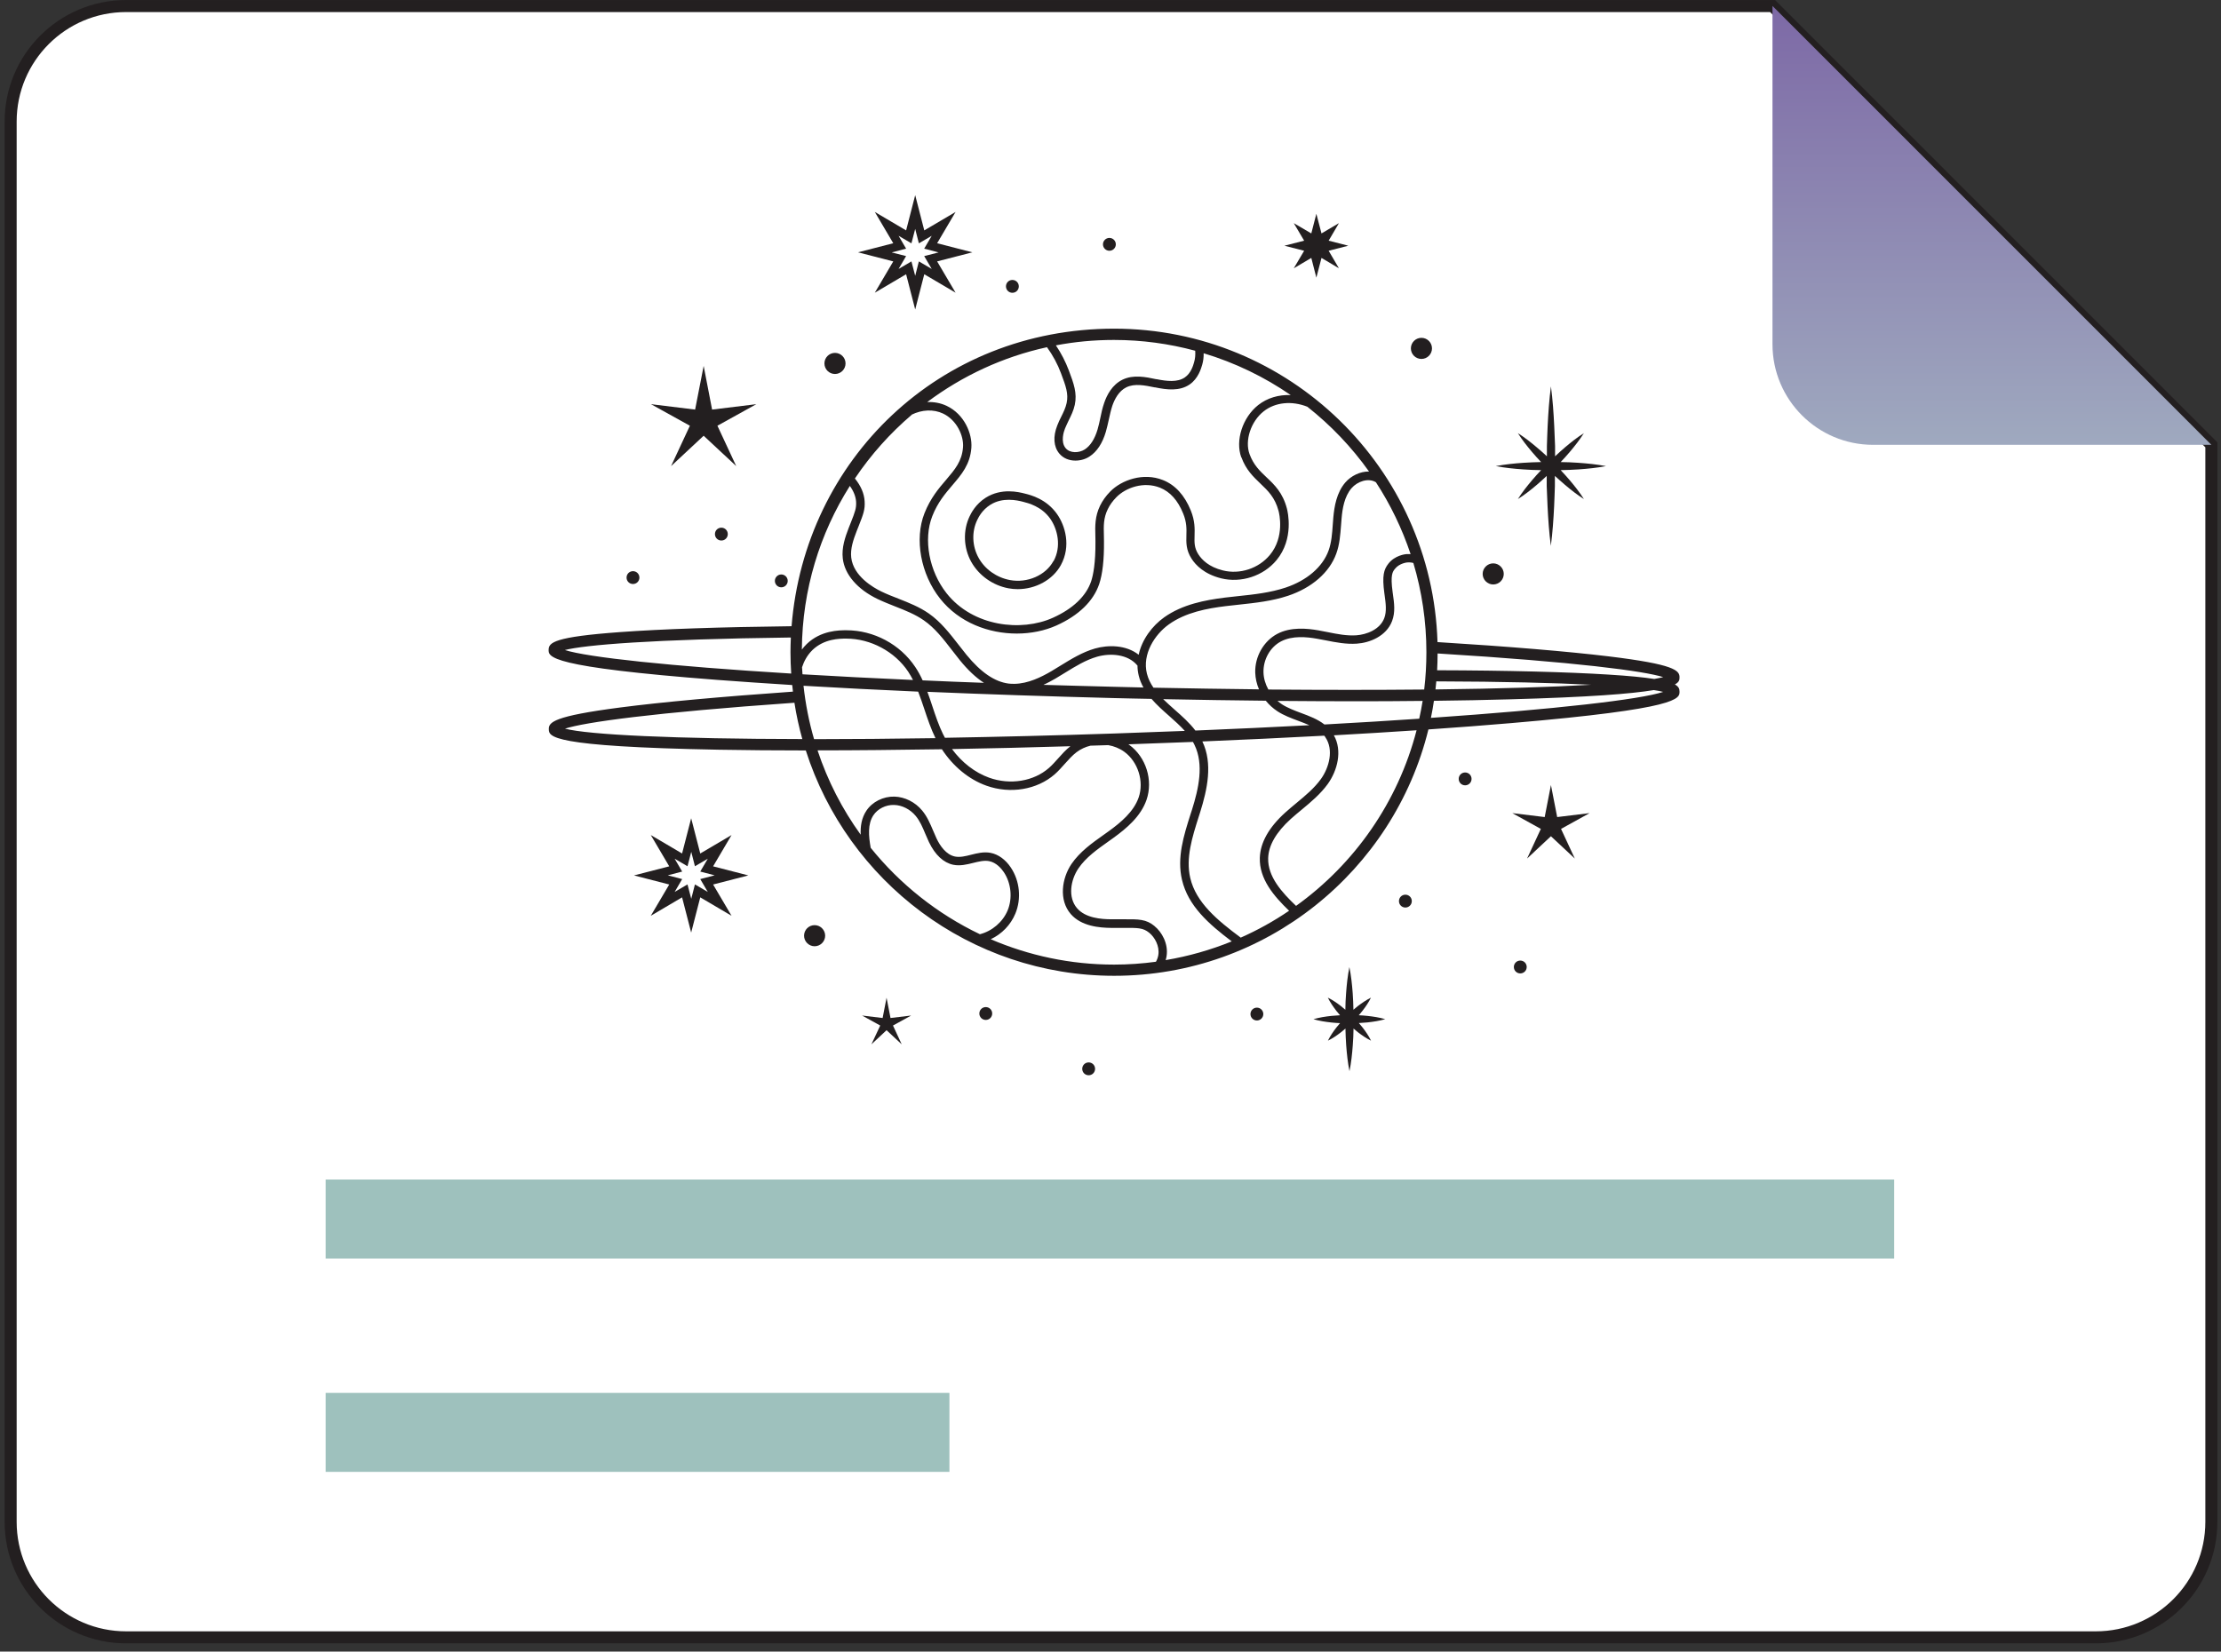 <svg width="242" height="180" viewBox="0 0 242 180" fill="none" xmlns="http://www.w3.org/2000/svg">
<rect x="0" y="0" width="242" height="180" fill="#333333" stroke="none"/>
<g id="approach" clip-path="url(#clip0_14_418)">
<g id="Layer 1">
<g id="Group">
<g id="Group_2">
<path id="Vector" d="M240.95 48.48V165.86C240.95 172.81 235.31 178.45 228.36 178.45H13.74C6.79 178.45 1.16 172.81 1.16 165.86V13.25C1.16 6.3 6.79 0.66 13.74 0.66H193.14L240.95 48.48Z" fill="white" stroke="#231F20" stroke-width="1.31" stroke-miterlimit="10"/>
<path id="Vector_2" d="M240.95 48.48H204.09C198.04 48.48 193.13 43.57 193.13 37.52V0.65L240.94 48.47L240.95 48.48Z" fill="url(#paint0_linear_14_418)"/>
</g>
<path id="Vector_3" d="M206.39 132.86H35.49" stroke="#9EC1BD" stroke-width="8.61" stroke-miterlimit="10"/>
<path id="Vector_4" d="M103.45 156.11H35.49" stroke="#9EC1BD" stroke-width="8.61" stroke-miterlimit="10"/>
<g id="Group_3">
<path id="Vector_5" d="M182.49 74.6C182.99 74.33 183 74.07 183 73.83C183.02 73.07 182.46 72.41 175.32 71.54C170.85 71 164.39 70.46 156.63 69.98C156.05 51.05 140.47 35.82 121.39 35.82C102.31 35.82 87.69 50.13 86.25 68.25C78.51 68.34 72.06 68.56 67.57 68.89C60.38 69.41 59.8 70.03 59.78 70.8C59.76 71.6 59.73 72.69 78.16 74.1C80.7 74.29 83.43 74.48 86.32 74.66C86.34 74.9 86.37 75.14 86.4 75.38C78.58 75.93 72.07 76.52 67.56 77.11C60.33 78.05 59.77 78.71 59.8 79.48C59.83 80.28 59.86 81.37 78.34 81.71C81.27 81.76 84.44 81.79 87.8 81.79C92.34 96.02 105.68 106.35 121.4 106.35C137.94 106.35 151.86 94.9 155.64 79.5C158.84 79.28 161.86 79.05 164.65 78.81C183.06 77.24 183.02 76.15 183 75.35C183 75.08 182.91 74.83 182.5 74.6H182.49ZM181.25 73.79C180.99 73.86 180.65 73.93 180.25 74C179.11 73.82 177.51 73.66 175.24 73.52C170.77 73.24 164.33 73.07 156.59 73.05C156.62 72.44 156.64 71.83 156.64 71.22C171.78 72.15 179.1 73.13 181.24 73.8L181.25 73.79ZM156.5 74.26C163.86 74.28 169.38 74.43 173.37 74.63C169.09 74.88 163.33 75.06 156.41 75.14C156.44 74.85 156.47 74.55 156.5 74.26ZM155.18 75.15C150.08 75.2 144.39 75.2 138.2 75.15C137.88 74.57 137.69 73.94 137.67 73.29C137.63 71.89 138.39 70.53 139.57 69.91C140.82 69.25 142.4 69.42 143.48 69.61C143.8 69.67 144.13 69.73 144.45 69.79C145.55 70.01 146.68 70.23 147.84 70.15C149.22 70.06 151.05 69.35 151.68 67.69C152.05 66.72 151.91 65.72 151.77 64.75L151.74 64.53C151.48 62.64 151.74 62.31 152 61.99C152.48 61.38 153.32 61.3 153.32 61.3C153.58 61.28 153.81 61.3 154 61.36C154.92 64.44 155.42 67.7 155.42 71.08C155.42 72.46 155.34 73.82 155.18 75.15ZM144.41 80.35C145.35 81.71 144.82 83.66 143.93 84.9C143.21 85.9 142.27 86.68 141.27 87.51C140.86 87.85 140.44 88.2 140.04 88.56C138.25 90.18 137.32 91.84 137.27 93.49C137.2 95.8 138.8 97.67 140.46 99.26C138.8 100.39 137.04 101.37 135.19 102.19C132.65 100.3 130.32 98.38 129.69 95.69C129.18 93.52 129.91 91.23 130.61 89.02L130.77 88.52C131.54 86.06 132.17 83.23 131.01 80.81C135.59 80.62 140.04 80.41 144.29 80.18C144.33 80.24 144.38 80.29 144.42 80.35H144.41ZM125.8 100.93C124.87 100.17 124.09 100.18 122.39 100.19C122.03 100.19 121.61 100.19 121.14 100.19C119.96 100.19 118.28 100.05 117.36 98.99C116.33 97.8 116.65 95.91 117.5 94.65C118.31 93.45 119.56 92.57 120.77 91.71C120.96 91.58 121.15 91.44 121.33 91.31C122.75 90.28 124.29 88.99 124.92 87.19C125.67 85.04 124.87 82.51 123.04 81.18C123.01 81.16 122.98 81.14 122.95 81.12C125.32 81.04 127.67 80.95 129.98 80.86C130.04 80.97 130.11 81.08 130.16 81.2C131.19 83.33 130.6 85.96 129.88 88.25L129.72 88.74C128.98 91.07 128.22 93.48 128.79 95.89C129.45 98.72 131.69 100.7 134.21 102.6C131.92 103.53 129.51 104.22 127.01 104.64C127.05 104.5 127.09 104.35 127.11 104.21C127.32 102.86 126.6 101.58 125.79 100.93H125.8ZM102.76 80.03C102.29 79.07 101.94 78.02 101.6 77C101.42 76.47 101.25 75.93 101.05 75.4C107.47 75.67 114.3 75.9 121.3 76.08C122.7 76.11 124.09 76.15 125.47 76.17C126.04 76.83 126.71 77.43 127.37 78.01C127.97 78.54 128.57 79.08 129.1 79.66C126.62 79.76 124.08 79.85 121.48 79.94C114.93 80.16 108.72 80.31 102.96 80.41C102.89 80.28 102.82 80.15 102.76 80.02V80.03ZM87.4 72.7C87.59 72.11 87.93 71.43 88.53 70.84C89.81 69.61 91.48 69.6 92.19 69.6H92.22C94.86 69.6 97.5 71.01 98.96 73.21C99.15 73.5 99.32 73.8 99.48 74.11C95.17 73.92 91.14 73.71 87.44 73.49C87.42 73.23 87.41 72.97 87.39 72.71L87.4 72.7ZM99.73 72.7C98.08 70.22 95.21 68.69 92.23 68.69H92.19C91.44 68.69 89.44 68.7 87.9 70.19C87.7 70.39 87.52 70.59 87.37 70.8C87.42 64.25 89.33 58.14 92.6 52.96C93.01 53.53 93.24 54.11 93.28 54.68C93.32 55.38 93.17 55.78 92.7 56.97L92.47 57.55C92.09 58.54 91.69 59.69 91.83 60.87C92.03 62.61 93.42 64.23 95.63 65.29C96.26 65.59 96.92 65.85 97.55 66.1C98.67 66.54 99.73 66.96 100.66 67.61C101.87 68.45 102.77 69.62 103.72 70.85C104.01 71.22 104.3 71.6 104.59 71.96C105.46 73.03 106.33 73.85 107.21 74.42C104.92 74.34 102.69 74.25 100.53 74.15C100.3 73.65 100.04 73.16 99.73 72.7ZM123.94 72.54C123.94 72.91 123.99 73.28 124.08 73.65C124.19 74.11 124.37 74.53 124.59 74.93C123.51 74.91 122.43 74.88 121.33 74.85C118.73 74.79 116.18 74.71 113.69 74.64C114.18 74.42 114.62 74.17 115.01 73.95C115.35 73.75 115.69 73.54 116.03 73.33C117.2 72.61 118.3 71.93 119.55 71.57C120.99 71.16 122.89 71.29 123.91 72.51C123.91 72.52 123.93 72.53 123.94 72.54ZM124.97 73.43C124.43 71.29 125.83 69.14 127.36 68.05C129.19 66.74 131.52 66.31 133.56 66.06C134.03 66 134.51 65.95 134.99 65.9C136.77 65.71 138.61 65.51 140.35 64.93C142.95 64.06 144.86 62.39 145.6 60.34C145.97 59.33 146.04 58.27 146.12 57.25C146.14 56.99 146.16 56.74 146.18 56.49C146.27 55.44 146.48 54.12 147.26 53.21C147.9 52.47 149.09 52.05 149.92 52.56C151.5 54.98 152.77 57.61 153.7 60.39C153.56 60.39 153.4 60.39 153.24 60.39C153.11 60.4 151.98 60.53 151.28 61.43C150.78 62.07 150.58 62.74 150.84 64.66L150.87 64.88C150.99 65.74 151.11 66.63 150.83 67.37C150.35 68.63 148.89 69.16 147.79 69.24C146.75 69.31 145.73 69.11 144.64 68.89C144.31 68.82 143.98 68.76 143.65 68.7C142.44 68.49 140.65 68.3 139.16 69.09C137.68 69.88 136.72 71.57 136.77 73.31C136.79 73.93 136.93 74.55 137.18 75.13C133.51 75.09 129.66 75.03 125.68 74.95C125.36 74.48 125.11 73.98 124.97 73.43ZM139.19 77.52C139.89 77.98 140.69 78.27 141.46 78.56C141.88 78.72 142.29 78.87 142.67 79.04C138.75 79.25 134.6 79.44 130.25 79.62C129.6 78.77 128.78 78.04 127.97 77.33C127.54 76.95 127.13 76.58 126.74 76.2C130.55 76.28 134.29 76.33 137.92 76.37C138.28 76.81 138.7 77.2 139.19 77.52ZM116.63 81.33C116.13 81.72 115.71 82.19 115.31 82.64C114.97 83.02 114.66 83.37 114.3 83.69C112.63 85.16 110.07 85.58 107.78 84.76C106.22 84.2 104.81 83.1 103.73 81.64C107.9 81.57 112.22 81.46 116.63 81.33ZM144.31 78.96C143.57 78.38 142.66 78.04 141.77 77.71C141.05 77.44 140.3 77.16 139.68 76.76C139.51 76.65 139.35 76.52 139.2 76.39C142.02 76.41 144.78 76.43 147.44 76.43C150.1 76.43 152.58 76.42 155.01 76.39C154.91 77.04 154.78 77.69 154.64 78.33C151.42 78.55 147.97 78.76 144.31 78.96ZM135.26 49.83C135.76 51.21 136.57 51.97 137.34 52.71C138.15 53.48 138.92 54.21 139.31 55.68C139.39 55.96 140 58.52 138.36 60.49C137.14 61.96 135.09 62.63 133.25 62.17C131.71 61.79 130.95 61 130.57 60.41C130.12 59.7 130.14 59.13 130.16 58.39C130.18 57.64 130.21 56.78 129.75 55.64C129.07 53.97 128.05 52.85 126.71 52.32C124.58 51.47 122.21 52.31 120.97 53.57C120.49 54.06 120.13 54.57 119.86 55.12C119.3 56.29 119.32 57.31 119.35 58.39C119.35 58.59 119.36 58.79 119.36 59C119.38 61.39 119.11 62.69 118.89 63.36C118.34 64.98 116.9 66.35 114.72 67.33C111.29 68.88 106.02 68.3 103.14 64.66C101.23 62.24 100.59 58.79 101.58 56.26C102.17 54.75 103 53.79 103.79 52.86C104.77 51.71 105.7 50.63 105.84 48.81C105.96 47.26 105.06 45.13 103.14 44.23C102.48 43.92 101.76 43.79 101.03 43.82C104.84 40.97 109.27 38.89 114.08 37.84C114.72 38.73 115.24 39.69 115.61 40.69C116.13 42.08 116.44 42.91 116.22 43.93C116.11 44.44 115.88 44.92 115.63 45.42C115.48 45.72 115.32 46.04 115.2 46.37C114.72 47.58 114.8 48.69 115.42 49.43C115.87 49.97 116.52 50.2 117.18 50.2C117.73 50.2 118.29 50.04 118.72 49.75C119.52 49.23 120.12 48.32 120.49 47.07C120.62 46.63 120.71 46.19 120.81 45.76C120.93 45.22 121.04 44.71 121.2 44.22C121.44 43.53 121.89 42.62 122.73 42.21C123.63 41.77 124.74 42 125.82 42.22H125.87C127.17 42.49 128.53 42.64 129.61 41.91C130.56 41.27 130.88 40.14 130.99 39.76C131.11 39.35 131.16 38.93 131.15 38.5C134.57 39.53 137.77 41.08 140.64 43.06C139.33 43 138.08 43.37 137.09 44.15C135.39 45.5 134.58 48 135.25 49.85L135.26 49.83ZM130.23 38.22C130.26 38.65 130.23 39.09 130.1 39.51C130.01 39.83 129.77 40.68 129.09 41.14C128.29 41.68 127.15 41.55 126.04 41.33H125.99C124.82 41.08 123.49 40.81 122.31 41.38C121.18 41.93 120.6 43.06 120.31 43.92C120.12 44.46 120 45.02 119.89 45.56C119.8 45.99 119.71 46.4 119.59 46.81C119.28 47.85 118.81 48.58 118.2 48.98C117.58 49.38 116.59 49.42 116.11 48.84C115.54 48.15 115.91 47.03 116.04 46.71C116.16 46.42 116.3 46.13 116.44 45.83C116.7 45.3 116.98 44.74 117.11 44.12C117.38 42.85 117 41.81 116.46 40.37C116.1 39.42 115.63 38.5 115.05 37.64C117.1 37.25 119.21 37.05 121.37 37.05C124.43 37.05 127.39 37.46 130.21 38.22H130.23ZM99.32 45.2C100.46 44.64 101.71 44.58 102.75 45.07C104.24 45.77 105.03 47.49 104.93 48.75C104.81 50.28 104.05 51.16 103.1 52.28C102.29 53.22 101.38 54.29 100.73 55.94C99.62 58.75 100.32 62.58 102.43 65.24C104.52 67.88 107.75 69.05 110.79 69.05C112.34 69.05 113.84 68.74 115.11 68.17C117.53 67.08 119.14 65.52 119.77 63.65C120.13 62.58 120.31 61.01 120.29 58.98C120.29 58.77 120.29 58.56 120.28 58.35C120.25 57.3 120.23 56.47 120.7 55.5C120.92 55.04 121.23 54.61 121.64 54.19C122.67 53.14 124.62 52.45 126.39 53.15C127.49 53.59 128.34 54.53 128.92 55.97C129.31 56.93 129.29 57.65 129.27 58.34C129.25 59.12 129.22 59.93 129.82 60.87C130.28 61.6 131.22 62.57 133.05 63.03C135.23 63.57 137.66 62.78 139.09 61.05C141.02 58.72 140.31 55.75 140.22 55.42C139.77 53.7 138.87 52.84 138 52.02C137.27 51.33 136.58 50.67 136.15 49.49C135.61 48.01 136.3 45.92 137.69 44.83C138.95 43.83 140.76 43.66 142.45 44.33C145.01 46.35 147.28 48.73 149.17 51.39C148.19 51.37 147.2 51.87 146.58 52.59C145.63 53.7 145.39 55.2 145.28 56.38C145.26 56.64 145.24 56.9 145.22 57.16C145.15 58.17 145.08 59.12 144.76 60.01C144.11 61.79 142.41 63.26 140.08 64.04C138.43 64.59 136.64 64.79 134.91 64.97C134.43 65.02 133.95 65.07 133.47 65.13C131.32 65.4 128.85 65.86 126.85 67.28C125.57 68.19 124.43 69.67 124.07 71.36C122.68 70.26 120.71 70.28 119.31 70.68C117.95 71.07 116.73 71.82 115.56 72.54C115.23 72.75 114.89 72.95 114.56 73.15C113.45 73.8 112.02 74.51 110.53 74.53C110.4 74.53 110.27 74.53 110.14 74.52C110.06 74.52 109.97 74.51 109.89 74.5C108.37 74.3 106.88 73.28 105.32 71.38C105.03 71.02 104.75 70.66 104.46 70.29C103.5 69.06 102.52 67.78 101.2 66.86C100.18 66.15 99.02 65.69 97.9 65.25C97.28 65.01 96.64 64.76 96.04 64.47C95.13 64.03 92.99 62.79 92.75 60.77C92.64 59.8 92.98 58.82 93.34 57.89L93.57 57.31C94.06 56.06 94.27 55.54 94.21 54.63C94.16 53.78 93.8 52.95 93.15 52.15C94.89 49.56 96.98 47.22 99.35 45.2H99.32ZM61.53 70.85C63.7 70.29 71.04 69.67 86.17 69.48C86.15 70.01 86.13 70.55 86.13 71.08C86.13 71.86 86.16 72.64 86.21 73.41C72.95 72.6 64.02 71.64 61.53 70.84V70.85ZM100.04 75.37C100.28 75.99 100.5 76.64 100.72 77.3C101.07 78.35 101.43 79.43 101.93 80.45C97.19 80.52 92.76 80.56 88.7 80.56C88.15 78.68 87.77 76.73 87.55 74.74C91.47 74.97 95.66 75.19 100.04 75.38V75.37ZM61.54 79.42C63.7 78.72 71.13 77.67 86.56 76.59C86.77 77.94 87.06 79.26 87.42 80.55C73.54 80.53 64.14 80.09 61.54 79.41V79.42ZM94.87 92.4C94.64 91.11 94.53 89.82 95.16 88.86C95.63 88.15 96.52 87.7 97.42 87.73C98.29 87.75 99.17 88.2 99.77 88.92C100.23 89.47 100.52 90.15 100.82 90.87C100.95 91.17 101.08 91.48 101.22 91.78C101.89 93.18 102.81 94.03 103.87 94.25C104.62 94.4 105.34 94.22 106.03 94.05C106.64 93.9 107.22 93.75 107.76 93.85C108.56 94 109.12 94.67 109.38 95.06C110.18 96.26 110.34 97.9 109.79 99.23C109.26 100.49 108.1 101.48 106.77 101.82C102.13 99.6 98.07 96.37 94.87 92.4ZM107.96 102.36C109.15 101.8 110.12 100.81 110.63 99.58C111.31 97.95 111.12 96.02 110.14 94.55C109.56 93.68 108.77 93.11 107.93 92.95C107.19 92.81 106.48 92.99 105.8 93.16C105.18 93.32 104.59 93.46 104.05 93.35C103.08 93.15 102.42 92.17 102.05 91.39C101.92 91.11 101.79 90.81 101.67 90.52C101.35 89.77 101.03 89 100.48 88.34C99.72 87.42 98.59 86.85 97.45 86.82C96.24 86.79 95.04 87.39 94.4 88.36C93.88 89.14 93.74 90.04 93.78 90.97C91.77 88.19 90.18 85.1 89.08 81.78C93.33 81.78 97.87 81.73 102.63 81.66C103.85 83.53 105.57 84.95 107.48 85.63C110.08 86.56 113 86.07 114.92 84.39C115.32 84.04 115.67 83.64 116.01 83.26C116.43 82.79 116.83 82.34 117.3 81.98C117.75 81.64 118.27 81.4 118.82 81.27C119.46 81.25 120.11 81.23 120.75 81.21C121.38 81.32 121.99 81.56 122.51 81.94C124 83.03 124.67 85.16 124.07 86.91C123.53 88.47 122.12 89.64 120.81 90.59C120.63 90.72 120.44 90.86 120.25 90.99C118.98 91.89 117.66 92.83 116.75 94.16C115.7 95.71 115.34 98.08 116.67 99.62C117.83 100.95 119.77 101.12 121.13 101.13C121.61 101.13 122.03 101.13 122.39 101.13C124 101.12 124.54 101.11 125.22 101.66C125.81 102.14 126.37 103.1 126.21 104.09C126.17 104.34 126.08 104.59 125.95 104.82C124.46 105.02 122.94 105.13 121.39 105.13C116.62 105.13 112.09 104.14 107.96 102.37V102.36ZM141.22 98.73C139.66 97.25 138.12 95.53 138.18 93.53C138.22 92.14 139.05 90.7 140.65 89.25C141.04 88.9 141.45 88.56 141.85 88.23C142.85 87.4 143.88 86.54 144.67 85.45C145.72 83.99 146.29 81.83 145.34 80.14C148.46 79.97 151.47 79.78 154.35 79.59C152.33 87.41 147.6 94.15 141.22 98.73ZM155.91 78.25C156.04 77.63 156.15 77.01 156.24 76.38C159.15 76.35 161.91 76.29 164.48 76.22C173.15 75.98 177.75 75.62 180.2 75.21C180.62 75.27 180.96 75.34 181.22 75.41C178.7 76.24 169.51 77.3 155.9 78.24L155.91 78.25Z" fill="#231F20"/>
<path id="Vector_6" d="M111.69 53.8C110.99 53.62 109.13 53.16 107.41 54.24C106.29 54.95 105.81 55.94 105.65 56.27C104.91 57.81 104.98 59.72 105.83 61.24C106.66 62.72 108.17 63.8 109.89 64.12C110.22 64.18 110.56 64.21 110.89 64.21C112.84 64.21 114.71 63.2 115.59 61.59C116.72 59.52 116.07 57.29 115.17 56.02C114.02 54.39 112.33 53.96 111.69 53.8ZM114.78 61.15C113.94 62.7 111.95 63.57 110.05 63.22C108.6 62.95 107.32 62.05 106.63 60.8C105.92 59.53 105.86 57.95 106.48 56.67C106.61 56.4 107 55.59 107.9 55.02C108.58 54.59 109.3 54.47 109.93 54.47C110.6 54.47 111.17 54.61 111.48 54.69C112.03 54.83 113.49 55.19 114.44 56.54C115.24 57.69 115.67 59.55 114.8 61.15H114.78Z" fill="#231F20"/>
<path id="Vector_7" d="M162.98 50.8C163.98 50.99 164.98 51.09 165.98 51.16C166.63 51.21 167.27 51.23 167.92 51.24C167.58 51.6 167.25 51.96 166.93 52.34C166.38 52.99 165.85 53.66 165.39 54.39C166.12 53.93 166.79 53.4 167.44 52.85C167.81 52.53 168.18 52.2 168.53 51.87V52.98C168.57 53.7 168.58 54.43 168.62 55.15C168.69 56.6 168.79 58.05 168.98 59.49C169.17 58.04 169.27 56.59 169.34 55.15C169.38 54.43 169.39 53.7 169.42 52.98V51.87C169.79 52.2 170.15 52.53 170.53 52.85C171.18 53.4 171.85 53.93 172.58 54.39C172.12 53.66 171.59 52.99 171.04 52.34C170.72 51.96 170.39 51.6 170.05 51.24C170.7 51.23 171.34 51.2 171.99 51.16C172.99 51.09 173.99 50.99 174.99 50.8C173.99 50.61 172.99 50.51 171.99 50.44C171.34 50.39 170.69 50.37 170.05 50.36C170.39 50 170.72 49.64 171.04 49.26C171.59 48.61 172.12 47.94 172.58 47.21C171.85 47.67 171.18 48.2 170.53 48.75C170.16 49.07 169.79 49.4 169.44 49.73V48.62C169.4 47.9 169.39 47.17 169.35 46.45C169.28 45 169.18 43.55 168.99 42.11C168.8 43.56 168.7 45.01 168.63 46.45C168.59 47.17 168.58 47.9 168.55 48.62V49.73C168.18 49.39 167.82 49.06 167.44 48.75C166.79 48.2 166.12 47.67 165.39 47.21C165.85 47.94 166.38 48.61 166.93 49.26C167.25 49.64 167.58 50 167.92 50.36C167.27 50.37 166.62 50.4 165.98 50.44C164.98 50.51 163.98 50.61 162.98 50.8Z" fill="#231F20"/>
<path id="Vector_8" d="M150.95 111.08C150.3 110.89 149.64 110.79 148.99 110.72C148.68 110.69 148.36 110.66 148.05 110.65C148.19 110.49 148.33 110.33 148.46 110.16C148.8 109.72 149.12 109.26 149.38 108.73C148.86 108.99 148.4 109.31 147.95 109.65C147.79 109.78 147.63 109.91 147.47 110.05C147.46 109.45 147.43 108.84 147.39 108.24C147.32 107.3 147.22 106.35 147.03 105.4C146.84 106.34 146.74 107.29 146.67 108.24C146.62 108.84 146.6 109.45 146.59 110.05C146.43 109.92 146.28 109.78 146.11 109.65C145.67 109.31 145.21 108.99 144.68 108.73C144.94 109.25 145.26 109.71 145.6 110.16C145.73 110.33 145.87 110.49 146.01 110.65C145.7 110.67 145.38 110.69 145.07 110.72C144.42 110.79 143.76 110.89 143.11 111.08C143.76 111.27 144.42 111.37 145.07 111.44C145.38 111.47 145.7 111.5 146.01 111.51C145.87 111.67 145.74 111.83 145.61 111.99C145.27 112.43 144.95 112.89 144.69 113.42C145.22 113.16 145.68 112.84 146.12 112.5C146.28 112.37 146.44 112.24 146.6 112.1C146.61 112.7 146.64 113.3 146.68 113.91C146.75 114.85 146.85 115.8 147.04 116.75C147.23 115.8 147.33 114.86 147.4 113.91C147.45 113.31 147.47 112.71 147.48 112.1C147.64 112.23 147.79 112.37 147.96 112.5C148.4 112.84 148.86 113.16 149.39 113.42C149.13 112.89 148.81 112.43 148.47 111.99C148.34 111.82 148.2 111.66 148.06 111.5C148.37 111.48 148.69 111.46 149 111.43C149.65 111.36 150.31 111.26 150.96 111.07L150.95 111.08Z" fill="#231F20"/>
<path id="Vector_9" d="M169.67 89.05L168.99 85.56L168.31 89.05L164.78 88.62L167.89 90.34L166.39 93.57L168.99 91.14L171.59 93.57L170.09 90.34L173.2 88.62L169.67 89.05Z" fill="#231F20"/>
<path id="Vector_10" d="M97.03 110.95L96.6 108.74L96.17 110.95L93.93 110.68L95.91 111.77L94.95 113.82L96.6 112.28L98.25 113.82L97.3 111.77L99.28 110.68L97.03 110.95Z" fill="#231F20"/>
<path id="Vector_11" d="M73.12 50.8L76.67 47.49L80.22 50.8L78.17 46.4L82.41 44.05L77.59 44.64L76.67 39.88L75.74 44.64L70.93 44.05L75.17 46.4L73.12 50.8Z" fill="#231F20"/>
<path id="Vector_12" d="M142.1 27.33L140.97 29.24L142.88 28.11L143.43 30.26L143.99 28.11L145.89 29.24L144.77 27.33L146.91 26.78L144.77 26.23L145.89 24.32L143.99 25.44L143.43 23.3L142.88 25.44L140.97 24.32L142.1 26.23L139.95 26.78L142.1 27.33Z" fill="#231F20"/>
<path id="Vector_13" d="M77.7 94.42L79.71 91.01L76.3 93.02L75.31 89.18L74.32 93.02L70.91 91.01L72.92 94.42L69.08 95.41L72.92 96.4L70.91 99.81L74.32 97.8L75.31 101.64L76.3 97.8L79.71 99.81L77.7 96.4L81.54 95.41L77.7 94.42ZM77.12 97.21L75.72 96.39L75.32 97.96L74.91 96.39L73.51 97.21L74.33 95.81L72.76 95.4L74.33 94.99L73.51 93.59L74.91 94.41L75.32 92.84L75.72 94.41L77.12 93.59L76.3 94.99L77.87 95.4L76.3 95.81L77.12 97.21Z" fill="#231F20"/>
<path id="Vector_14" d="M97.33 28.49L95.32 31.9L98.73 29.89L99.72 33.73L100.71 29.89L104.12 31.9L102.11 28.49L105.95 27.5L102.11 26.51L104.12 23.1L100.71 25.11L99.72 21.27L98.73 25.11L95.32 23.1L97.33 26.51L93.49 27.5L97.33 28.49ZM97.91 25.7L99.31 26.52L99.72 24.95L100.12 26.52L101.52 25.7L100.7 27.1L102.27 27.51L100.7 27.91L101.52 29.31L100.12 28.49L99.72 30.06L99.31 28.49L97.91 29.31L98.73 27.91L97.16 27.51L98.73 27.1L97.91 25.7Z" fill="#231F20"/>
<path id="Vector_15" d="M118.62 115.79C118.23 115.79 117.92 116.1 117.92 116.49C117.92 116.88 118.23 117.19 118.62 117.19C119.01 117.19 119.32 116.88 119.32 116.49C119.32 116.1 119.01 115.79 118.62 115.79Z" fill="#231F20"/>
<path id="Vector_16" d="M165.65 104.69C165.26 104.69 164.95 105 164.95 105.39C164.95 105.78 165.26 106.09 165.65 106.09C166.04 106.09 166.35 105.78 166.35 105.39C166.35 105 166.04 104.69 165.65 104.69Z" fill="#231F20"/>
<path id="Vector_17" d="M120.88 27.33C121.267 27.33 121.58 27.017 121.58 26.63C121.58 26.243 121.267 25.93 120.88 25.93C120.494 25.93 120.18 26.243 120.18 26.63C120.18 27.017 120.494 27.33 120.88 27.33Z" fill="#231F20"/>
<path id="Vector_18" d="M77.9 58.21C77.9 58.6 78.21 58.91 78.6 58.91C78.99 58.91 79.3 58.6 79.3 58.21C79.3 57.82 78.99 57.51 78.6 57.51C78.21 57.51 77.9 57.82 77.9 58.21Z" fill="#231F20"/>
<path id="Vector_19" d="M88.76 100.83C88.12 100.83 87.61 101.35 87.61 101.98C87.61 102.61 88.13 103.13 88.76 103.13C89.39 103.13 89.91 102.61 89.91 101.98C89.91 101.35 89.39 100.83 88.76 100.83Z" fill="#231F20"/>
<path id="Vector_20" d="M154.88 39.12C155.515 39.12 156.03 38.605 156.03 37.97C156.03 37.335 155.515 36.82 154.88 36.82C154.245 36.82 153.73 37.335 153.73 37.97C153.73 38.605 154.245 39.12 154.88 39.12Z" fill="#231F20"/>
<path id="Vector_21" d="M162.7 63.7C163.34 63.7 163.85 63.18 163.85 62.55C163.85 61.92 163.33 61.4 162.7 61.4C162.07 61.4 161.55 61.92 161.55 62.55C161.55 63.18 162.07 63.7 162.7 63.7Z" fill="#231F20"/>
<path id="Vector_22" d="M90.98 40.76C91.615 40.76 92.13 40.245 92.13 39.61C92.13 38.975 91.615 38.46 90.98 38.46C90.345 38.46 89.83 38.975 89.83 39.61C89.83 40.245 90.345 40.76 90.98 40.76Z" fill="#231F20"/>
<path id="Vector_23" d="M107.41 109.76C107.02 109.76 106.71 110.07 106.71 110.46C106.71 110.85 107.02 111.16 107.41 111.16C107.8 111.16 108.11 110.85 108.11 110.46C108.11 110.07 107.8 109.76 107.41 109.76Z" fill="#231F20"/>
<path id="Vector_24" d="M153.13 97.51C152.74 97.51 152.43 97.82 152.43 98.21C152.43 98.6 152.74 98.91 153.13 98.91C153.52 98.91 153.83 98.6 153.83 98.21C153.83 97.82 153.52 97.51 153.13 97.51Z" fill="#231F20"/>
<path id="Vector_25" d="M159.64 84.19C159.25 84.19 158.94 84.5 158.94 84.89C158.94 85.28 159.25 85.59 159.64 85.59C160.03 85.59 160.34 85.28 160.34 84.89C160.34 84.5 160.03 84.19 159.64 84.19Z" fill="#231F20"/>
<path id="Vector_26" d="M68.97 63.65C69.36 63.65 69.67 63.34 69.67 62.95C69.67 62.56 69.36 62.25 68.97 62.25C68.58 62.25 68.27 62.56 68.27 62.95C68.27 63.34 68.58 63.65 68.97 63.65Z" fill="#231F20"/>
<path id="Vector_27" d="M110.31 31.91C110.7 31.91 111.01 31.6 111.01 31.21C111.01 30.82 110.7 30.51 110.31 30.51C109.92 30.51 109.61 30.82 109.61 31.21C109.61 31.6 109.92 31.91 110.31 31.91Z" fill="#231F20"/>
<path id="Vector_28" d="M136.95 111.22C137.337 111.22 137.65 110.907 137.65 110.52C137.65 110.133 137.337 109.82 136.95 109.82C136.563 109.82 136.25 110.133 136.25 110.52C136.25 110.907 136.563 111.22 136.95 111.22Z" fill="#231F20"/>
<path id="Vector_29" d="M85.13 64.01C85.517 64.01 85.83 63.697 85.83 63.31C85.83 62.923 85.517 62.61 85.13 62.61C84.744 62.61 84.43 62.923 84.43 63.31C84.43 63.697 84.744 64.01 85.13 64.01Z" fill="#231F20"/>
</g>
</g>
</g>
</g>
<defs>
<linearGradient id="paint0_linear_14_418" x1="217.04" y1="0.65" x2="217.04" y2="48.47" gradientUnits="userSpaceOnUse">
<stop stop-color="#7D69A6"/>
<stop offset="1" stop-color="#9FA9BF"/>
</linearGradient>
<clipPath id="clip0_14_418">
<rect width="241.11" height="179.1" fill="white" transform="translate(0.5)"/>
</clipPath>
</defs>
</svg>
